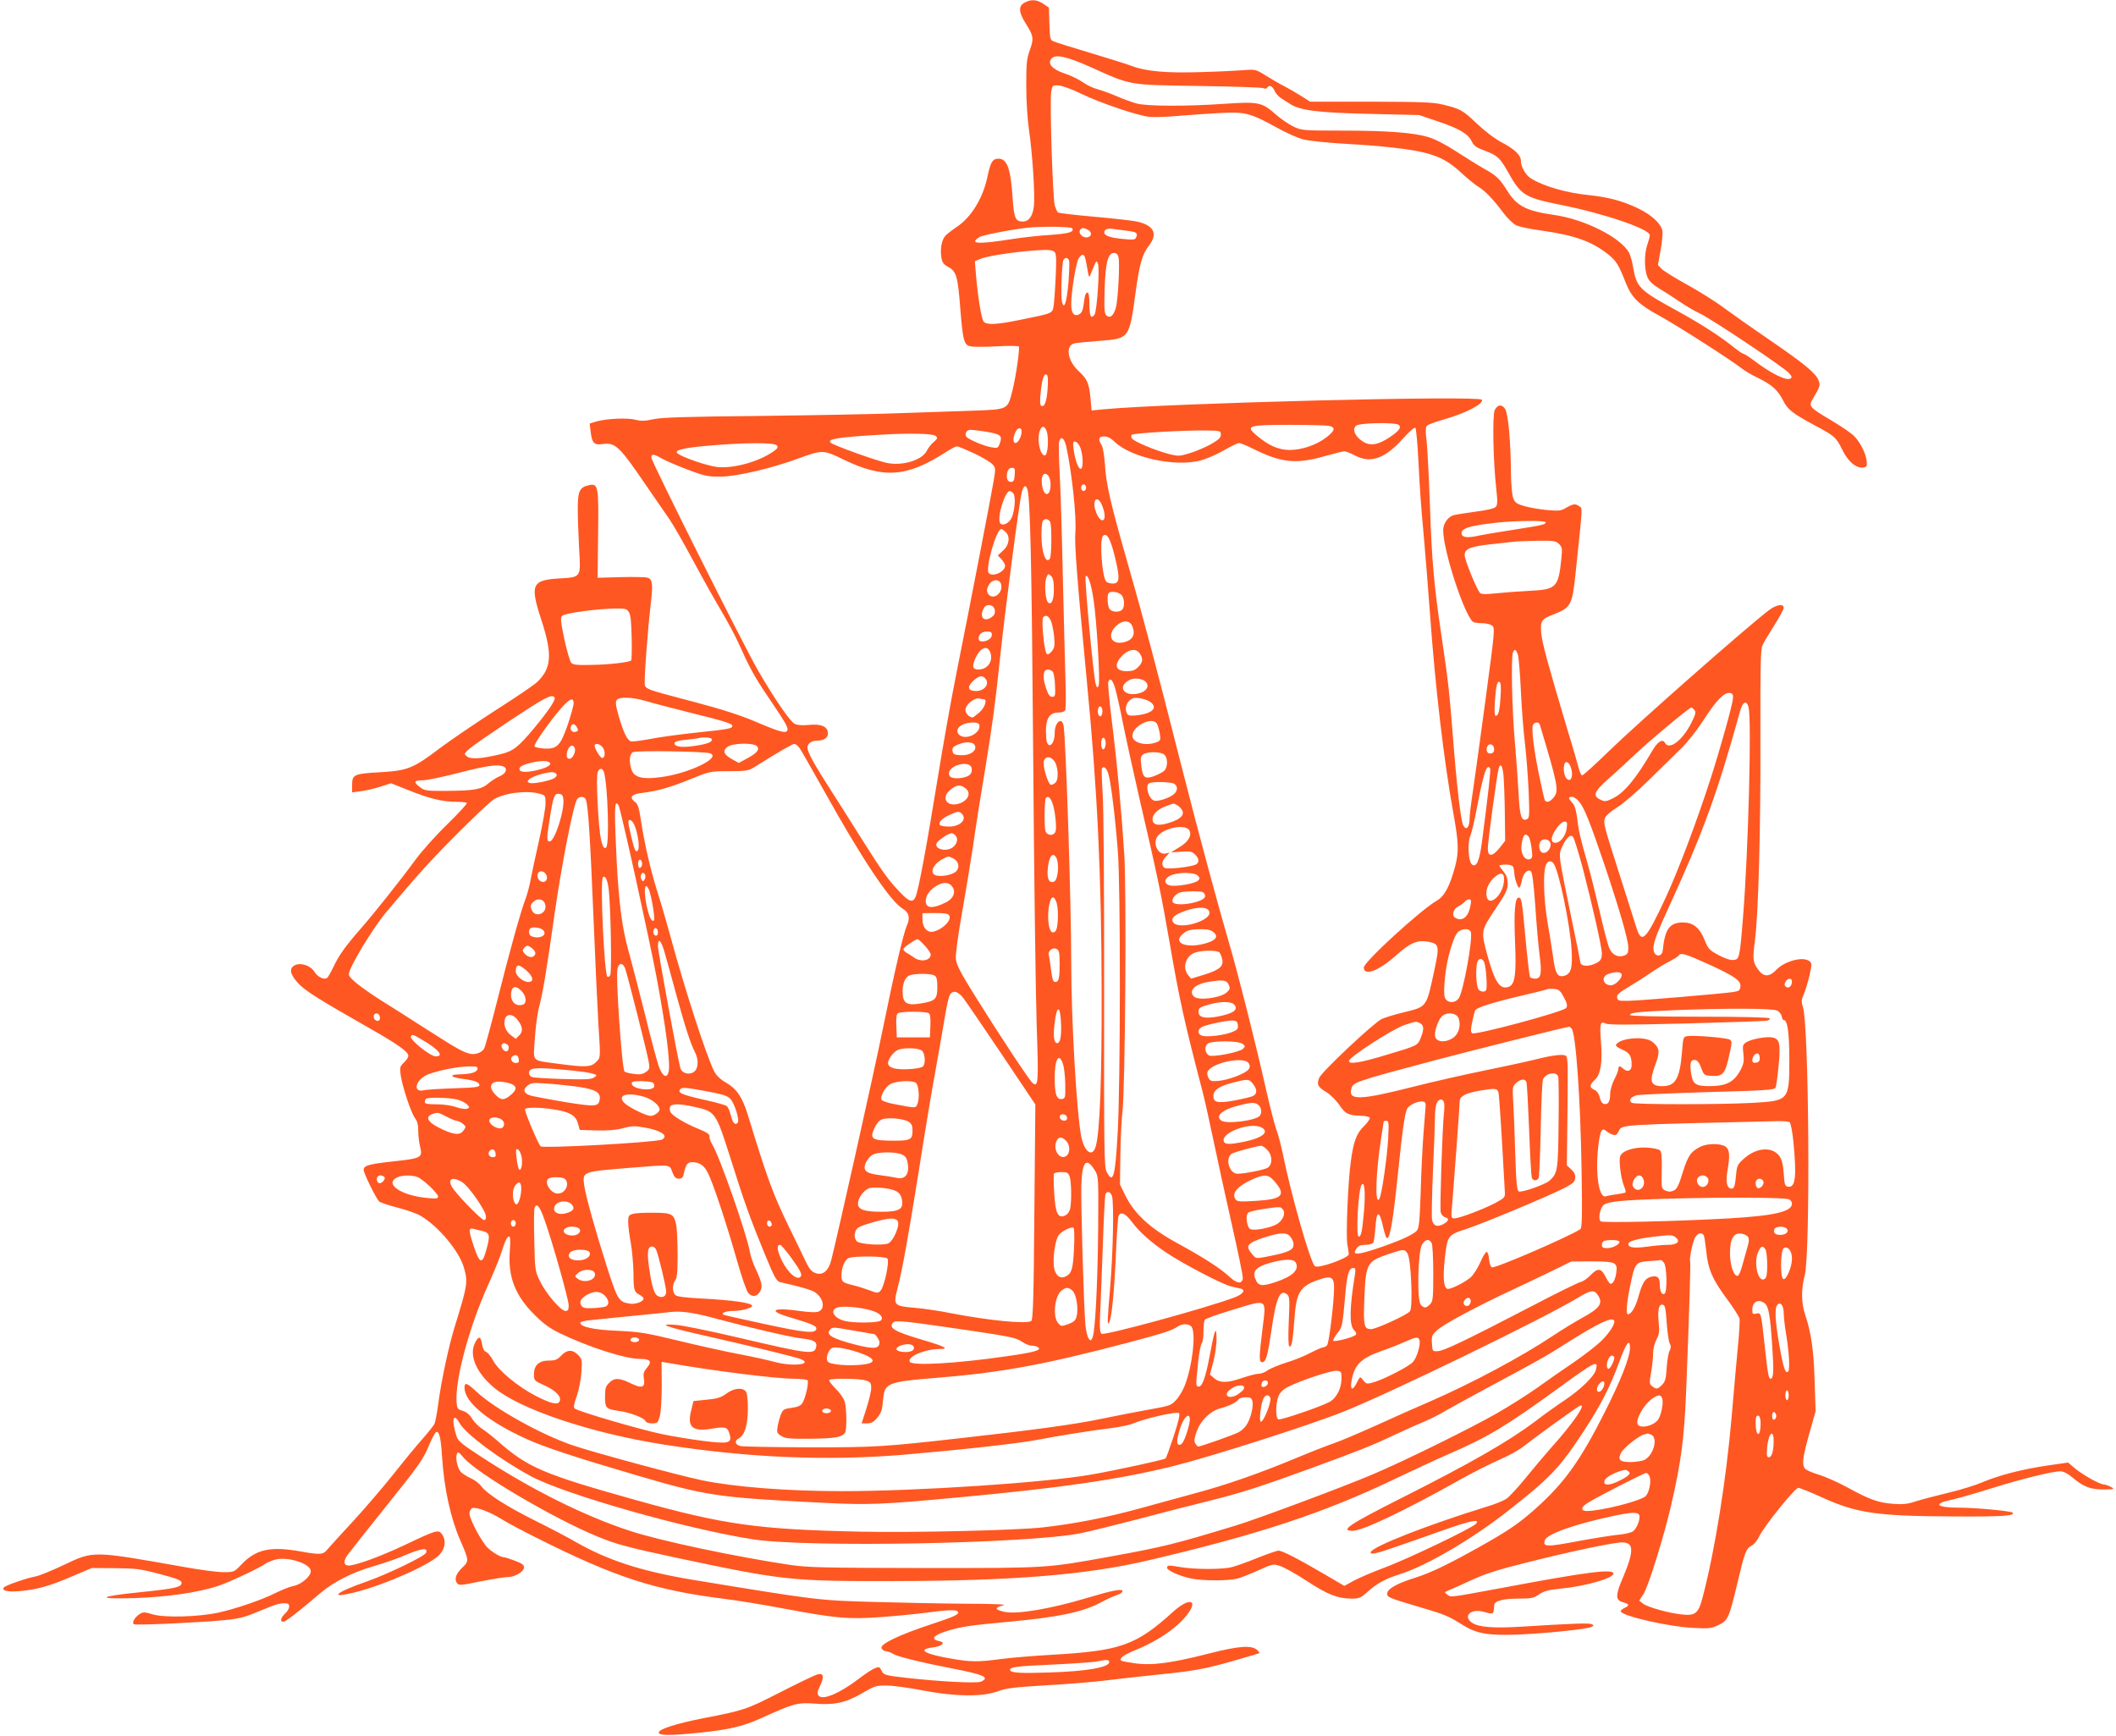<?xml version="1.0" standalone="no"?>
<!DOCTYPE svg PUBLIC "-//W3C//DTD SVG 20010904//EN"
 "http://www.w3.org/TR/2001/REC-SVG-20010904/DTD/svg10.dtd">
<svg version="1.0" xmlns="http://www.w3.org/2000/svg"
 width="1280pt" height="1050pt" viewBox="0 0 1280 1050"
 preserveAspectRatio="xMidYMid meet">
<g transform="translate(0,1050) scale(0.1,-0.1)"
fill="#ff5722" stroke="none">
<path d="M6198 10484 c-38 -20 -36 -57 3 -120 51 -80 54 -95 29 -166 -20 -55
-22 -83 -22 -218 0 -87 7 -202 16 -262 22 -150 38 -402 30 -466 -7 -61 -31
-92 -68 -92 -43 0 -52 21 -60 136 -12 184 -33 244 -86 244 -36 0 -48 -20 -67
-110 -27 -129 -98 -245 -186 -303 -28 -19 -59 -43 -68 -53 -23 -26 -32 -77
-25 -128 5 -34 13 -45 41 -60 51 -28 59 -55 75 -266 15 -182 22 -207 61 -215
17 -4 89 -4 159 0 70 4 130 3 133 -1 7 -12 -18 -186 -39 -268 -29 -114 -24
-112 -231 -120 -98 -3 -297 -10 -443 -15 -146 -6 -528 -13 -850 -17 -444 -4
-600 -9 -648 -20 -50 -11 -73 -12 -108 -3 -50 13 -176 7 -238 -11 l-39 -12 6
-50 c8 -68 21 -82 73 -74 77 10 100 -12 265 -254 55 -80 117 -170 138 -200 21
-30 87 -145 146 -255 59 -110 136 -247 171 -305 34 -58 79 -141 99 -185 70
-156 99 -209 179 -327 111 -164 125 -189 119 -206 -8 -20 -45 -11 -196 54 -90
38 -208 76 -372 119 -311 82 -295 76 -295 122 0 75 21 340 35 457 16 131 13
162 -18 172 -11 3 -84 5 -161 3 l-141 -4 3 255 c4 293 1 316 -51 306 -61 -12
-72 -35 -72 -144 0 -53 4 -160 8 -237 11 -181 14 -176 -120 -184 -166 -10
-178 -37 -109 -249 69 -210 63 -295 -26 -379 -18 -17 -130 -93 -248 -168 -118
-76 -268 -178 -334 -227 -166 -126 -198 -139 -362 -149 -162 -9 -174 -14 -174
-76 l0 -46 53 7 c28 3 81 16 117 27 l65 21 104 -41 c126 -51 207 -71 287 -71
33 0 64 -3 68 -7 4 -4 -49 -61 -117 -128 -69 -66 -157 -165 -197 -220 -87
-119 -250 -324 -330 -415 -90 -103 -131 -160 -162 -227 -17 -35 -34 -66 -40
-69 -19 -12 -57 7 -75 36 -22 38 -81 59 -118 42 -38 -18 -32 -54 17 -108 42
-46 121 -96 425 -269 183 -104 243 -147 243 -172 0 -9 -12 -27 -26 -40 -24
-22 -26 -30 -21 -71 8 -66 63 -234 87 -265 14 -18 20 -40 20 -77 0 -28 5 -71
11 -96 17 -66 9 -71 -160 -89 -153 -17 -181 -25 -181 -53 0 -19 74 -170 93
-189 7 -7 57 -24 112 -38 54 -14 118 -36 140 -50 105 -61 231 -211 260 -309
27 -89 24 -108 -54 -360 -36 -115 -84 -339 -101 -476 -7 -52 -17 -104 -23
-115 -6 -11 -38 -51 -72 -90 -34 -38 -114 -135 -177 -215 -64 -80 -174 -208
-244 -284 -71 -76 -139 -152 -152 -167 -27 -34 -43 -35 -162 -14 -183 33 -271
14 -359 -78 -45 -47 -45 -47 -110 -47 -37 0 -142 14 -236 31 -559 99 -547 99
-730 12 -72 -34 -148 -65 -170 -69 -48 -8 -176 -52 -190 -65 -20 -20 20 -30
90 -24 103 8 186 31 320 89 l120 51 140 -1 c126 -1 153 -4 270 -35 99 -26 131
-38 133 -51 5 -28 -34 -37 -247 -59 -259 -26 -277 -43 -36 -36 198 7 379 33
503 73 69 23 261 113 289 136 7 5 32 16 55 23 76 22 218 -23 218 -69 0 -32
-58 -81 -106 -90 -21 -4 -69 -23 -107 -42 -81 -41 -241 -96 -347 -119 -120
-26 -323 -31 -394 -11 -53 16 -60 16 -82 2 -30 -20 -48 -52 -34 -61 12 -8 430
12 550 25 100 11 118 16 230 63 83 34 106 41 143 38 25 -2 21 -34 -8 -61 -28
-26 -33 -50 -11 -50 14 0 89 58 226 175 79 67 193 124 320 161 52 15 126 40
165 56 126 54 166 60 152 25 -8 -21 -232 -129 -357 -173 -193 -67 -237 -107
-73 -66 186 47 461 170 512 228 35 40 41 86 15 123 -21 30 -33 27 -224 -64
-148 -70 -299 -125 -341 -125 -30 0 -33 26 -8 62 13 18 114 146 224 283 219
273 234 295 275 393 16 37 33 68 39 70 18 6 28 -37 35 -148 12 -194 52 -374
110 -507 53 -121 54 -127 13 -165 -39 -38 -50 -69 -33 -94 12 -15 22 -15 142
10 71 14 145 26 164 26 44 0 100 33 100 59 0 15 -14 25 -55 40 -31 12 -60 21
-66 21 -24 0 -90 42 -112 72 -43 57 -97 164 -97 192 0 16 7 29 17 33 23 9 104
-21 180 -68 35 -22 128 -71 206 -110 476 -239 712 -316 1127 -369 85 -10 252
-38 370 -60 313 -59 389 -66 588 -52 92 7 217 19 277 27 126 17 181 19 189 6
10 -16 -17 -29 -169 -79 -181 -60 -298 -115 -293 -140 2 -9 14 -19 27 -20 14
-2 34 -10 45 -17 25 -16 176 -53 363 -89 185 -36 222 -53 168 -78 -26 -12
-251 0 -455 23 -124 14 -136 17 -148 44 -10 22 -15 24 -39 14 -15 -5 -59 -34
-98 -64 -117 -89 -219 -132 -243 -102 -10 12 -9 24 9 60 27 56 21 79 -18 68
-16 -5 -117 -53 -226 -109 -206 -105 -213 -107 -470 -157 -160 -32 -262 -65
-262 -85 0 -19 67 -19 240 -2 186 19 270 39 380 89 196 89 219 95 320 88 125
-10 190 5 289 62 77 45 85 48 151 47 39 0 138 -14 220 -30 194 -37 357 -39
450 -5 50 19 101 25 300 37 131 7 291 21 355 29 63 8 204 24 312 35 223 22
291 35 468 86 69 20 131 38 139 41 12 3 12 6 -2 20 -33 33 -110 28 -297 -20
-227 -58 -344 -73 -447 -58 -42 6 -79 13 -81 16 -13 13 14 34 85 63 145 59
266 144 324 228 56 82 -5 85 -94 5 -226 -205 -317 -237 -738 -261 -103 -6
-238 -17 -300 -25 -143 -19 -183 -19 -300 1 -165 28 -213 56 -120 68 62 8 85
31 41 39 -49 10 -36 33 33 56 91 30 148 39 391 61 304 28 453 60 561 120 28
15 67 33 88 40 20 6 37 17 37 24 0 18 -56 7 -211 -39 -222 -67 -430 -102 -503
-85 -61 13 -62 26 -4 40 19 5 -77 9 -227 9 -143 1 -397 6 -565 11 -329 9 -344
11 -1097 135 -304 51 -508 117 -701 228 -43 25 -151 82 -242 127 -178 89 -293
163 -328 209 -12 17 -41 39 -64 49 -24 11 -51 28 -61 39 -20 23 -33 83 -23
109 5 14 13 10 42 -25 81 -94 542 -366 807 -475 113 -47 188 -67 488 -131 637
-135 683 -140 1304 -139 717 1 1165 37 1540 125 660 154 1063 287 1485 489
113 54 264 124 335 155 236 102 347 169 665 400 223 162 239 170 224 109 -10
-39 -92 -119 -189 -184 -44 -29 -124 -86 -177 -127 -165 -124 -389 -252 -813
-466 -315 -159 -372 -197 -292 -197 59 0 314 121 652 311 77 43 183 96 235
119 52 22 118 58 145 80 74 58 328 242 343 247 42 17 -42 -107 -172 -251 -39
-44 -109 -127 -156 -185 -47 -58 -100 -115 -117 -127 -18 -12 -72 -34 -120
-48 -359 -111 -691 -241 -701 -275 -6 -18 35 -9 163 36 55 19 176 61 268 94
176 62 231 73 206 42 -21 -25 -416 -215 -558 -267 -69 -26 -151 -61 -182 -78
l-57 -31 -128 75 c-156 91 -248 138 -270 138 -10 0 -67 -20 -128 -44 -61 -25
-131 -50 -156 -56 -54 -14 -222 -14 -305 0 -78 13 -85 13 -85 -4 0 -16 76 -50
148 -65 67 -14 225 -14 277 0 22 6 79 28 127 50 84 38 89 40 129 27 24 -7 97
-47 162 -90 128 -84 190 -108 273 -108 47 0 56 4 100 44 57 50 102 75 199 106
158 51 429 210 640 375 261 204 320 265 466 489 100 152 161 271 213 415 44
120 66 149 66 87 0 -55 -55 -195 -154 -391 -147 -291 -243 -425 -414 -578
-101 -91 -169 -137 -342 -234 -193 -108 -298 -158 -390 -187 -106 -33 -164
-65 -168 -92 -4 -25 2 -28 191 -84 158 -46 178 -55 264 -109 87 -54 157 -66
347 -58 175 8 410 33 434 46 16 9 15 10 -2 17 -18 7 -124 3 -426 -16 -168 -10
-253 -3 -294 23 -60 40 -9 89 69 67 62 -17 60 -18 64 42 2 24 54 38 149 38 76
0 90 3 123 26 29 20 56 27 135 35 146 14 314 63 314 90 0 31 -153 12 -700 -91
-293 -54 -282 -53 -305 -36 -19 14 -19 15 10 27 17 6 78 34 137 61 82 38 162
64 340 108 271 68 519 120 571 120 71 0 72 -52 6 -209 -48 -111 -48 -141 -1
-153 39 -10 41 -21 6 -36 -14 -7 -23 -16 -19 -21 17 -29 289 -90 431 -98 103
-5 116 -4 159 17 58 28 64 41 115 255 45 190 52 207 87 226 14 7 34 32 44 54
28 60 217 295 237 295 9 0 71 -25 137 -55 217 -99 335 -116 810 -118 288 -2
369 4 349 23 -11 10 -218 30 -324 30 -135 0 -160 24 -49 47 35 7 143 38 239
68 181 57 374 105 424 105 18 0 45 -14 76 -40 65 -55 107 -70 187 -70 64 1 67
2 43 15 -14 8 -32 14 -41 15 -26 0 -124 55 -175 96 l-44 37 -118 -17 c-153
-22 -298 -59 -397 -101 -44 -19 -138 -48 -210 -65 -71 -17 -159 -40 -194 -51
-49 -17 -79 -20 -135 -16 -91 6 -147 26 -276 97 -58 32 -137 67 -176 79 -40
12 -78 28 -85 37 -20 24 -15 67 26 213 l38 135 -6 180 c-5 185 -21 296 -57
402 -24 70 -25 158 -3 239 35 129 26 1518 -11 1624 -10 31 -10 42 5 76 10 22
25 73 35 114 15 71 15 75 -2 88 -39 28 -147 0 -197 -52 -44 -46 -78 -46 -110
-2 -34 46 -36 63 -21 179 21 166 35 674 33 1233 -1 412 1 526 12 550 7 17 39
71 71 121 32 50 58 98 58 107 0 28 -45 20 -92 -16 -137 -105 -788 -678 -968
-853 -81 -79 -153 -144 -159 -144 -6 0 -15 19 -21 43 -6 23 -33 119 -62 212
-126 422 -159 544 -165 605 -6 75 1 85 76 114 102 40 111 56 130 231 46 439
45 408 25 422 -24 18 -37 16 -79 -8 -32 -19 -44 -21 -118 -14 -45 4 -107 15
-137 24 -48 14 -57 21 -67 51 -7 19 -12 85 -13 145 -1 194 -17 363 -35 391
-20 30 -45 28 -63 -6 -15 -29 -10 -306 9 -476 9 -81 8 -99 -4 -111 -8 -9 -58
-20 -120 -28 -58 -8 -117 -17 -132 -21 -35 -9 -65 -50 -65 -91 0 -128 136
-538 185 -557 9 -3 33 -6 54 -6 20 0 46 -6 56 -14 19 -13 18 -25 -38 -442 -32
-236 -66 -487 -77 -559 -11 -71 -20 -144 -20 -162 0 -58 -20 -81 -39 -45 -14
26 -39 238 -61 522 -23 290 -29 348 -70 622 -45 301 -59 456 -70 788 -6 168
-15 343 -20 390 -8 64 -7 87 3 96 6 6 54 23 105 38 129 36 240 95 226 118 -17
27 -1886 -20 -2290 -58 l-71 -7 -6 71 c-9 94 -20 119 -72 167 -70 65 -82 158
-22 169 12 2 78 9 146 14 184 14 182 12 221 297 24 173 39 225 80 279 56 73
30 123 -73 146 -29 6 -145 19 -258 29 -114 10 -212 22 -218 25 -6 4 -15 24
-21 45 -12 47 -31 631 -21 686 7 39 8 40 46 38 21 -2 81 -23 133 -49 115 -56
345 -134 415 -141 29 -3 113 0 187 7 74 6 187 14 252 17 140 7 174 -2 330 -88
59 -33 133 -66 165 -73 32 -8 146 -20 253 -26 219 -12 397 -32 482 -55 91 -23
147 -55 217 -120 37 -34 82 -71 101 -83 42 -25 91 -75 153 -158 25 -34 61 -68
79 -77 18 -8 85 -23 148 -31 201 -28 307 -65 406 -143 51 -41 64 -61 109 -175
35 -88 79 -131 201 -197 100 -54 444 -274 499 -319 16 -13 61 -40 99 -58 84
-41 120 -73 152 -136 28 -56 57 -78 186 -148 126 -67 134 -74 172 -150 34 -71
83 -113 126 -108 22 3 25 7 22 36 -3 46 -40 119 -78 156 -17 17 -79 59 -136
93 -132 78 -138 85 -114 127 46 77 49 85 36 117 -19 44 -87 100 -296 243 -104
71 -229 159 -279 196 -49 37 -149 99 -221 139 -72 39 -140 82 -153 95 l-22 23
16 88 c9 48 14 102 11 119 -9 46 -69 99 -156 140 -94 43 -171 63 -291 76 -136
14 -270 53 -347 100 -33 20 -62 71 -62 108 0 33 -38 70 -113 109 -45 24 -102
67 -153 115 -86 82 -100 90 -209 116 -58 14 -131 16 -435 17 l-365 0 -50 32
c-28 18 -75 45 -105 61 -30 15 -82 45 -115 66 -57 36 -63 37 -125 32 -36 -3
-153 -9 -260 -12 -214 -7 -337 4 -424 37 -28 11 -141 46 -251 79 -110 33 -210
64 -222 70 -21 8 -22 17 -25 107 l-3 97 -34 23 c-39 26 -74 29 -113 7z m402
-391 c247 -111 220 -106 650 -113 206 -3 382 -9 391 -13 10 -5 20 -4 24 2 11
19 32 12 44 -16 6 -16 24 -36 39 -46 15 -9 41 -26 58 -37 59 -38 170 -52 484
-59 l295 -7 112 -38 c131 -44 185 -76 206 -122 12 -25 28 -37 72 -53 83 -31
97 -44 145 -128 81 -145 102 -158 324 -203 262 -52 536 -146 536 -183 0 -8 -7
-34 -15 -57 -19 -54 -19 -150 0 -195 10 -25 32 -46 76 -73 34 -20 89 -56 123
-79 33 -23 88 -55 122 -71 74 -36 499 -320 534 -357 20 -21 22 -28 10 -35 -24
-15 -117 31 -220 109 -30 23 -59 41 -64 41 -5 0 -27 15 -50 33 -87 71 -207
148 -351 227 -227 124 -244 141 -265 258 -6 36 -17 77 -25 92 -48 92 -269 204
-455 230 -162 23 -223 53 -277 138 -50 80 -69 99 -143 140 -36 20 -111 67
-168 104 -63 41 -129 76 -170 88 -89 28 -250 40 -532 40 -226 0 -237 1 -285
24 -27 13 -76 46 -108 74 -83 74 -105 78 -311 64 -232 -16 -468 -15 -531 2
-27 8 -81 27 -120 44 -38 17 -90 35 -115 42 -25 6 -65 25 -89 42 -24 17 -73
41 -110 53 -76 26 -106 59 -81 90 24 29 93 14 240 -52z m-114 -974 c13 -22
-18 -32 -133 -40 -65 -4 -165 -15 -223 -24 -215 -34 -269 -31 -207 10 20 13
195 47 297 58 85 9 259 6 266 -4z m95 -9 c23 -13 25 -36 3 -44 -31 -12 -69 26
-47 47 9 10 21 9 44 -3z m237 -6 c57 -7 66 -13 55 -39 -5 -15 -15 -17 -74 -11
-81 7 -119 20 -119 40 0 19 18 26 55 21 17 -2 54 -7 83 -11z m-438 -129 c10
-12 11 -48 6 -148 -3 -73 -9 -151 -12 -174 -8 -50 -1 -47 -204 -88 -141 -29
-202 -32 -220 -10 -13 16 -35 149 -46 280 l-7 85 37 15 c48 20 256 49 382 53
36 1 55 -3 64 -13z m386 -31 c9 -36 -3 -260 -16 -305 -14 -49 -34 -66 -56 -48
-14 11 -15 34 -12 159 5 161 20 220 57 220 14 0 23 -9 27 -26z m-201 -7 c3
-12 10 -45 14 -72 6 -39 10 -46 16 -30 38 94 36 91 46 72 13 -23 -5 -293 -21
-312 -21 -26 -30 -6 -30 66 0 41 -4 69 -10 69 -13 0 -17 -11 -25 -72 -4 -33
-12 -51 -26 -59 -31 -16 -49 5 -49 60 0 77 29 253 45 278 19 29 33 29 40 0z
m-98 -13 c3 -9 1 -70 -4 -136 -11 -121 -26 -165 -39 -114 -8 34 -1 237 9 254
11 17 26 15 34 -4z m-130 -776 c-5 -77 -19 -114 -39 -102 -7 4 -8 33 -3 77 8
82 20 121 36 111 8 -5 10 -32 6 -86z m2122 -217 c22 -14 6 -37 -53 -76 -71
-48 -120 -55 -166 -23 -46 31 -62 74 -35 94 22 16 230 20 254 5z m-420 -7 c42
-9 37 -29 -16 -70 -60 -46 -146 -75 -220 -76 -69 0 -130 27 -204 90 -66 56
-47 62 202 62 113 0 221 -3 238 -6z m-1708 -31 c15 -41 8 -148 -11 -148 -29 0
-49 99 -30 149 12 33 28 33 41 -1z m2249 -179 c11 -207 13 -240 35 -484 8 -91
24 -289 35 -440 32 -446 84 -889 141 -1206 33 -182 35 -238 10 -330 -32 -116
-63 -175 -108 -201 -97 -55 -443 -372 -443 -405 0 -55 89 -22 194 72 87 78
131 96 198 83 64 -13 66 -24 35 -170 -50 -231 -42 -221 -191 -258 -51 -12
-108 -30 -128 -39 -48 -23 -363 -319 -378 -356 -16 -40 -9 -55 43 -86 24 -15
59 -49 78 -77 37 -55 56 -64 131 -66 26 -1 50 -6 54 -12 3 -6 -12 -28 -34 -50
-46 -44 -65 -94 -81 -217 -17 -123 -30 -442 -21 -497 5 -27 9 -55 9 -61 2 -23
-185 -90 -205 -73 -27 22 -142 423 -194 679 -12 57 -30 125 -40 150 -10 25
-39 140 -65 255 -57 254 -171 706 -220 870 -64 218 -182 654 -284 1055 -158
623 -235 913 -327 1234 -106 370 -133 485 -140 606 -4 53 -12 105 -20 117 -23
36 -18 53 16 53 19 0 40 -10 61 -31 98 -96 363 -155 519 -115 36 9 100 37 142
61 43 25 85 45 93 45 9 0 46 -15 84 -34 169 -85 262 -95 432 -46 57 16 112 30
121 30 9 0 38 -11 64 -25 95 -50 181 -20 290 101 38 43 71 71 76 66 4 -4 13
-93 18 -198z m-2400 176 c0 -29 -21 -70 -37 -70 -16 0 -17 30 -1 65 13 30 38
33 38 5z m-217 -1 c90 -15 101 -24 86 -68 -11 -32 -14 -33 -50 -27 -46 7 -143
49 -154 65 -11 19 3 41 25 41 12 0 54 -5 93 -11z m1422 -18 c0 -19 -13 -31
-60 -58 -33 -18 -90 -43 -127 -54 -63 -19 -70 -20 -128 -5 -78 20 -205 73
-221 92 -7 9 -8 18 -3 24 10 10 317 28 449 26 88 -1 90 -2 90 -25z m-1723 -9
c11 -11 8 -17 -13 -35 -15 -12 -34 -36 -42 -53 -29 -58 -148 -94 -243 -74 -63
13 -322 106 -339 122 -24 22 39 33 295 48 183 11 326 8 342 -8z m787 -59 c34
-153 64 -429 56 -523 -6 -74 10 -276 69 -895 64 -660 89 -1177 90 -1885 1
-541 -11 -843 -35 -932 -19 -73 -70 -39 -89 60 -28 149 -60 708 -60 1051 0
351 -32 1342 -46 1429 -9 59 -54 25 -54 -42 0 -76 -46 -104 -51 -31 -9 111 13
155 75 155 22 0 36 6 40 16 4 9 4 94 1 188 -3 94 -10 376 -16 626 -5 250 -14
530 -19 621 -5 91 -6 176 -3 187 9 37 30 24 42 -25z m87 -13 c15 -43 18 -117
4 -125 -14 -9 -36 48 -45 113 -6 48 -5 54 11 50 9 -1 23 -19 30 -38z m-1837
16 c9 -11 6 -18 -18 -35 -88 -63 -241 -106 -341 -96 -60 6 -220 61 -243 84
-18 18 36 32 188 45 212 19 399 20 414 2z m1195 -49 c50 -24 100 -54 110 -66
19 -20 19 -27 7 -99 -15 -89 -147 -774 -226 -1167 -30 -148 -81 -436 -114
-640 -65 -401 -115 -672 -133 -711 -16 -35 -38 -30 -89 24 -74 76 -110 127
-227 312 -60 96 -150 238 -200 316 -90 140 -124 200 -136 240 -9 30 17 54 58
54 43 0 69 20 64 50 -5 37 -43 52 -114 45 -38 -4 -70 -2 -86 6 -27 12 -122
150 -223 324 -82 141 -645 1264 -645 1287 0 24 15 23 64 -6 23 -13 93 -43 156
-67 104 -39 123 -43 200 -42 98 1 300 48 465 108 150 55 155 55 276 -4 242
-118 384 -108 619 43 30 20 61 36 69 36 7 0 55 -20 105 -43z m244 -129 c-2
-35 -7 -43 -23 -43 -22 0 -30 24 -21 61 4 15 14 24 27 24 18 0 20 -5 17 -42z
m217 -58 c0 -77 -42 -79 -52 -1 -7 52 11 81 36 56 9 -9 16 -32 16 -55z m215
-20 c0 -11 -7 -20 -15 -20 -8 0 -15 9 -15 20 0 11 7 20 15 20 8 0 15 -9 15
-20z m-356 -7 c18 -46 27 -442 36 -1623 5 -707 15 -1437 21 -1623 12 -348 10
-377 -25 -348 -20 17 -199 288 -342 517 -95 152 -118 197 -122 234 -2 27 12
137 37 275 22 127 52 307 66 400 13 94 46 305 74 470 45 275 61 395 91 680 30
285 116 941 131 998 11 40 23 47 33 20z m-84 -28 c15 -18 9 -105 -10 -146 -15
-34 -54 -53 -69 -35 -23 27 27 196 58 196 5 0 14 -7 21 -15z m535 -68 c21 -50
23 -91 5 -94 -20 -4 -50 56 -50 97 0 41 27 39 45 -3z m-311 -109 c9 -35 7
-201 -3 -217 -24 -37 -51 38 -51 141 0 36 3 73 6 82 9 24 41 19 48 -6z m2996
3 c0 -14 -19 -18 -197 -46 -92 -14 -186 -30 -208 -35 -60 -14 -95 -12 -102 6
-14 36 40 54 217 73 116 12 290 13 290 2z m-3268 -58 c30 -27 24 -79 -14 -113
l-32 -30 22 -23 c12 -13 22 -30 22 -39 0 -37 -77 -71 -99 -44 -22 26 46 266
76 266 4 0 15 -7 25 -17z m663 -155 c31 -128 28 -158 -14 -158 -16 0 -34 6
-40 13 -25 31 -41 253 -19 275 23 23 46 -17 73 -130z m2686 81 c19 -19 20 -28
14 -88 -18 -175 -30 -187 -193 -195 -64 -3 -155 -10 -202 -15 -62 -7 -88 -6
-97 2 -20 21 -93 199 -93 229 0 39 35 53 170 67 58 6 119 13 135 15 17 1 78 4
138 5 97 1 109 -1 128 -20z m-3056 -274 c0 -66 -15 -99 -36 -78 -16 16 -22
114 -10 147 11 28 13 28 29 12 12 -12 17 -34 17 -81z m240 -62 c19 -123 41
-494 31 -519 -7 -17 -9 -17 -17 5 -13 32 -70 641 -62 654 12 19 34 -43 48
-140z m-559 92 c12 -49 -42 -95 -74 -63 -16 16 -15 39 4 66 21 31 62 29 70 -3z
m726 -62 c20 -18 24 -73 6 -91 -19 -19 -66 -15 -78 7 -11 22 -14 84 -3 94 12
13 56 7 75 -10z m-764 -95 c2 -20 -4 -31 -22 -43 -46 -30 -73 4 -45 56 16 31
63 22 67 -13z m-2214 -10 c11 -17 15 -60 17 -155 2 -73 0 -135 -3 -138 -11
-11 -128 -25 -236 -27 -88 -2 -114 0 -126 12 -8 8 -27 73 -42 143 -23 110 -25
130 -13 142 16 16 207 42 316 44 65 1 74 -1 87 -21z m2556 -61 c6 -18 14 -59
17 -92 4 -51 2 -64 -15 -85 -14 -16 -24 -22 -30 -15 -16 17 -34 205 -22 221
17 19 37 7 50 -29z m488 -22 c24 -53 5 -89 -55 -101 -71 -14 -97 44 -44 97 38
38 83 40 99 4z m-848 -55 c0 -21 -27 -40 -59 -40 -14 0 -21 6 -21 18 0 26 20
42 52 42 21 0 28 -5 28 -20z m-10 -106 c20 -52 -15 -104 -71 -104 -34 0 -40
16 -22 60 29 71 75 93 93 44z m904 -6 c22 -32 20 -55 -9 -83 -18 -19 -35 -25
-69 -25 -67 0 -80 36 -32 89 40 44 87 52 110 19z m2287 -5 c6 -15 14 -116 19
-223 5 -107 16 -251 25 -320 8 -69 18 -198 22 -287 6 -151 5 -163 -12 -169
-32 -13 -42 20 -49 159 -4 72 -14 215 -23 317 -17 194 -23 503 -11 533 10 24
17 21 29 -10z m-2813 -106 c6 -7 13 -44 14 -83 3 -63 1 -69 -17 -69 -16 0 -24
13 -39 57 -21 65 -16 108 13 108 10 0 23 -6 29 -13z m-410 -39 c32 -32 0 -78
-54 -78 -50 0 -56 25 -16 62 35 31 52 34 70 16z m969 -19 c32 -27 9 -64 -45
-75 -84 -17 -123 42 -53 81 27 16 75 13 98 -6z m-183 -36 c8 -27 32 -129 51
-228 20 -99 66 -306 101 -460 102 -437 130 -571 178 -850 60 -350 90 -486 201
-910 14 -55 43 -186 65 -291 22 -106 71 -332 110 -504 39 -172 70 -322 68
-333 -5 -36 -36 -32 -81 10 -58 53 -159 118 -317 204 -163 89 -257 176 -312
286 l-33 68 2 165 c1 91 6 215 13 275 17 167 25 1320 11 1556 -16 251 -44 560
-77 821 -14 115 -23 215 -20 223 10 27 24 16 40 -32z m2333 -57 c-5 -87 -13
-116 -30 -116 -6 0 -8 30 -4 89 7 98 14 124 29 115 7 -4 9 -37 5 -88z m1406
-10 c-3 -41 -74 -295 -134 -482 -83 -258 -196 -558 -273 -724 -122 -262 -146
-285 -179 -175 -10 33 -54 170 -97 305 -100 312 -102 322 -91 353 6 14 36 40
73 63 36 22 118 92 193 166 72 71 159 156 194 190 36 34 95 109 136 172 77
120 125 169 159 164 16 -2 21 -9 19 -32z m-7128 4 c8 -12 -38 -81 -121 -181
-99 -119 -130 -144 -210 -162 -114 -27 -176 -31 -199 -13 -20 16 -19 17 15 47
41 36 387 267 445 297 45 24 61 26 70 12z m550 -20 c39 -12 160 -43 270 -71
210 -52 255 -66 255 -80 0 -16 -22 -20 -212 -40 -106 -11 -236 -29 -290 -40
-53 -10 -104 -16 -113 -13 -22 9 -43 53 -72 151 -19 66 -21 88 -12 99 17 20
92 18 174 -6z m2046 10 c23 0 7 -50 -26 -79 -20 -17 -38 -31 -41 -31 -19 0
-44 24 -44 44 0 35 57 80 88 70 8 -2 18 -4 23 -4z m1004 -14 c53 -35 19 -72
-78 -83 -36 -4 -51 -2 -58 8 -15 24 -10 58 12 80 17 17 29 20 61 16 21 -3 50
-12 63 -21z m-3485 -10 c0 -13 -16 -71 -35 -128 -45 -130 -65 -150 -143 -146
-30 2 -57 8 -59 14 -4 13 90 148 160 228 52 60 77 71 77 32z m7107 -23 c20
-71 -1 -872 -33 -1268 -20 -252 -22 -259 -59 -262 -19 -2 -53 10 -90 30 -54
29 -62 38 -82 87 -30 77 -70 110 -132 110 -82 0 -110 -40 -123 -170 -4 -38
-45 -40 -54 -4 -9 34 9 87 83 249 216 470 301 704 439 1203 16 58 39 69 51 25z
m-3909 -34 c-1 -13 -7 -23 -13 -22 -13 3 -18 30 -11 50 10 24 29 1 24 -28z
m3582 16 c10 -12 7 -25 -16 -72 -53 -109 -136 -174 -162 -127 -15 28 -46 8
-81 -54 -97 -165 -167 -249 -236 -282 -39 -19 -48 -20 -72 -8 -51 24 -42 48
49 129 46 40 121 110 168 154 87 82 319 275 331 275 4 0 12 -7 19 -15z m-3251
-84 c6 -10 13 -37 17 -60 6 -37 4 -41 -20 -51 -66 -25 -146 -3 -146 39 0 61
124 120 149 72z m-1076 -3 c16 -44 -64 -94 -112 -69 -29 16 -26 47 7 65 33 19
98 21 105 4z m3391 0 c109 -361 117 -401 86 -440 -22 -28 -44 -36 -55 -19 -3
6 -19 74 -35 153 -31 151 -47 277 -37 302 8 19 36 21 41 4z m-5824 -18 c9 -16
8 -22 -5 -26 -21 -8 -39 10 -32 30 9 22 24 20 37 -4z m814 -69 c11 -17 -21
-31 -96 -42 -80 -13 -128 -7 -128 15 0 10 19 16 68 21 37 4 72 8 77 10 21 7
74 5 79 -4z m2384 -35 c-2 -15 -7 -28 -13 -29 -12 -2 -19 38 -10 60 9 25 27 1
23 -31z m-804 8 c9 -3 16 -15 16 -25 0 -29 -42 -51 -92 -47 -36 2 -44 7 -46
26 -3 17 4 26 30 37 36 15 67 19 92 9z m-2240 -23 c19 -21 18 -66 -1 -66 -14
0 -54 71 -45 80 11 10 29 5 46 -14z m936 4 c16 -20 -1 -41 -65 -75 l-46 -25
-36 20 c-54 29 -64 52 -34 76 30 25 161 28 181 4z m258 -12 c11 -16 74 -127
142 -248 233 -419 405 -677 481 -722 38 -23 46 -54 25 -101 -22 -51 -74 -274
-146 -627 -52 -258 -275 -1254 -312 -1399 -17 -66 -54 -94 -97 -76 -24 9 -38
28 -62 79 -17 36 -60 125 -95 196 -100 206 -130 289 -251 683 -33 106 -67 156
-131 193 -35 20 -58 42 -72 69 -46 90 -177 494 -260 800 -23 85 -59 209 -80
275 -44 137 -83 308 -103 444 -12 77 -18 97 -37 111 -36 27 -20 47 47 54 90
11 168 33 293 84 113 46 117 47 230 47 114 1 117 1 170 35 142 89 214 130 226
130 7 0 21 -12 32 -27z m4200 -1 c2 -13 -3 -25 -13 -28 -23 -9 -38 10 -30 36
9 27 39 22 43 -8z m-5561 2 c8 -21 -13 -64 -32 -64 -8 0 -16 6 -16 13 -5 49
33 90 48 51z m819 -31 c70 -26 -129 -122 -299 -144 -109 -15 -160 -2 -176 43
-17 47 -14 95 7 108 17 11 437 5 468 -7z m2748 -9 c22 -21 20 -77 -2 -97 -10
-9 -38 -23 -61 -32 -56 -19 -68 -10 -77 62 -6 48 -4 58 12 70 25 18 109 17
128 -3z m-670 -33 c26 -28 33 -113 11 -135 -10 -9 -22 -15 -29 -13 -17 5 -49
113 -42 142 8 30 36 33 60 6z m-3046 -19 c9 -28 -166 -69 -183 -42 -11 18 8
31 67 46 63 15 110 14 116 -4z m6172 -18 c22 -56 2 -107 -27 -69 -19 27 -17
95 2 95 9 0 20 -12 25 -26z m-3622 -12 c5 -32 -13 -49 -58 -57 -50 -8 -80 1
-80 25 0 54 131 84 138 32z m-2834 12 c29 -11 18 -43 -20 -59 -20 -8 -51 -28
-70 -44 -41 -36 -85 -44 -256 -45 -113 -1 -129 1 -154 20 -45 33 -42 44 13 44
26 0 125 21 218 45 161 42 234 53 269 39z m6051 -56 c3 -35 7 -137 8 -228 l2
-166 -33 -42 c-44 -55 -72 -57 -72 -4 0 39 56 453 66 485 11 34 23 16 29 -45z
m-2389 6 c15 -53 41 -265 56 -464 17 -217 16 -1402 -1 -1703 -15 -267 -27
-312 -67 -235 -15 29 -16 125 -15 1092 1 603 -3 1121 -9 1200 -5 77 -7 143 -4
148 11 18 29 1 40 -38z m2308 38 c5 -8 -11 -150 -49 -441 -15 -118 -34 -162
-61 -140 -22 18 -28 129 -10 173 9 21 27 99 41 174 40 209 59 266 79 234z
m-5360 -24 c23 -85 33 -434 13 -454 -14 -15 -27 13 -37 81 -13 97 -24 336 -16
368 8 33 31 35 40 5z m-288 -10 c4 -6 0 -16 -10 -23 -23 -17 -131 -39 -152
-31 -16 6 -16 8 -2 23 17 16 96 41 135 42 12 1 25 -4 29 -11z m3735 -58 c24
-13 25 -42 1 -63 -25 -23 -96 -47 -120 -40 -34 9 -58 95 -29 106 23 10 128 7
148 -3z m-1260 -29 c34 -27 18 -70 -34 -90 -72 -27 -118 27 -64 76 40 37 66
40 98 14z m-2578 -32 c36 -10 37 -11 37 -60 0 -27 -18 -127 -39 -222 -22 -95
-44 -201 -51 -237 -6 -36 -20 -87 -30 -115 -29 -73 -101 -333 -175 -629 -36
-142 -70 -267 -76 -278 -13 -25 -54 -40 -87 -32 -43 11 -76 29 -262 148 -96
62 -222 142 -280 178 -119 76 -190 133 -190 154 0 39 142 275 226 376 185 220
263 307 424 469 102 102 203 198 225 212 61 40 200 58 278 36z m145 -35 c7
-69 -53 -254 -83 -254 -19 0 -19 15 1 142 21 133 28 150 57 146 17 -2 23 -11
25 -34z m136 -1 c14 -35 26 -230 46 -711 11 -274 25 -567 30 -652 13 -204 14
-197 -15 -225 -29 -30 -65 -32 -227 -10 -168 23 -152 7 -143 148 4 66 15 153
25 191 25 97 43 204 95 570 43 300 115 667 137 693 15 18 45 16 52 -4z m2820
-15 c17 -41 30 -150 21 -177 -9 -29 -51 -28 -61 2 -8 24 -6 185 2 198 10 18
25 8 38 -23z m3189 2 c30 -35 67 -128 154 -385 89 -265 143 -451 143 -497 0
-32 -4 -40 -25 -48 -37 -14 -73 4 -91 46 -8 19 -35 122 -59 227 -25 106 -56
231 -70 278 -45 158 -56 204 -64 277 -7 53 -15 80 -30 96 -26 28 -26 36 -2 36
11 0 31 -13 44 -30z m-5809 -27 c26 -85 180 -786 226 -1026 57 -301 86 -526
75 -579 -10 -44 -36 -31 -58 27 -11 28 -50 174 -87 325 -38 151 -83 325 -100
385 -37 135 -56 278 -70 542 -12 251 -13 343 -1 343 5 0 12 -8 15 -17z m3376
7 c11 -6 25 -20 31 -31 15 -28 -9 -54 -72 -74 -67 -23 -103 -17 -107 15 -4 32
31 66 85 85 47 17 41 17 63 5z m-1302 -52 c34 -34 -9 -78 -77 -78 -28 0 -53 5
-56 10 -10 16 15 41 60 61 48 22 57 23 73 7z m-1991 -50 c24 -30 46 -146 33
-169 -13 -21 -21 -7 -41 78 -21 89 -22 103 -10 103 5 0 13 -6 18 -12z m5650
-39 c-6 -48 -42 -91 -72 -87 -14 2 -19 10 -18 26 4 35 53 102 76 102 17 0 19
-5 14 -41z m-2283 -11 c18 -30 -5 -70 -60 -103 l-51 -31 62 4 c54 4 66 1 84
-17 24 -24 27 -44 9 -58 -23 -17 -180 -34 -195 -22 -19 17 -16 39 10 67 l22
25 -23 -6 c-47 -11 -82 63 -49 105 39 51 166 75 191 36z m-1416 -30 c18 -18
15 -45 -8 -68 -40 -40 -133 -15 -99 27 17 19 70 53 85 53 5 0 15 -5 22 -12z
m3470 -10 c5 -7 13 -39 17 -70 6 -50 5 -59 -10 -65 -31 -11 -58 34 -51 85 8
63 21 77 44 50z m326 -188 c59 -227 116 -481 116 -517 0 -39 -11 -52 -56 -68
-37 -13 -74 -6 -74 13 0 5 -23 118 -51 253 -83 404 -82 394 -61 443 26 58 51
82 67 64 7 -7 33 -92 59 -188z m-194 142 c0 -28 -24 -55 -46 -51 -26 5 -32 58
-8 76 21 15 54 0 54 -25z m-2990 -81 c19 -37 10 -135 -14 -144 -27 -11 -41 12
-39 61 4 85 30 126 53 83z m-625 -3 c33 -15 43 -53 20 -78 -19 -21 -91 -36
-124 -25 -41 13 -17 69 44 100 36 18 29 17 60 3z m-1883 -20 c6 -17 -1 -38
-13 -38 -5 0 -9 11 -9 25 0 26 14 34 22 13z m5515 -10 c32 -40 101 -371 110
-525 6 -110 -4 -145 -46 -156 -39 -10 -53 14 -66 114 -7 52 -23 147 -34 212
-22 126 -28 298 -11 341 10 28 31 34 47 14z m-243 -24 c3 -9 6 -23 6 -32 0
-29 20 -92 30 -92 4 0 11 18 15 39 7 45 33 74 54 62 10 -6 17 -63 28 -207 7
-110 19 -245 26 -300 15 -115 9 -144 -27 -144 -14 0 -28 5 -31 10 -3 6 -15
106 -26 223 -22 241 -24 257 -43 257 -22 0 -29 -86 -21 -274 8 -192 -1 -251
-38 -265 -54 -20 -85 27 -132 199 -37 139 -36 141 50 270 65 96 75 118 75 155
0 32 -7 51 -25 73 -14 17 -25 33 -25 36 0 3 18 6 39 6 26 0 41 -5 45 -16z
m-5854 -39 c17 -20 8 -50 -14 -50 -23 0 -41 27 -33 49 8 20 31 21 47 1z m603
-8 c3 -8 1 -20 -4 -28 -8 -12 -10 -12 -18 0 -10 15 -4 41 9 41 4 0 10 -6 13
-13z m3342 -3 c14 -15 14 -19 2 -31 -18 -18 -134 -38 -170 -29 -39 9 -36 43 6
61 46 20 141 19 162 -1z m1852 -40 c-10 -88 -97 -155 -105 -80 -5 38 15 81 50
111 41 35 62 24 55 -31z m-5416 -36 c13 -92 21 -512 10 -528 -5 -8 -13 -11
-17 -8 -19 20 -45 584 -27 601 13 14 27 -13 34 -65z m2073 16 c32 -32 18 -78
-33 -103 -78 -39 -121 -37 -121 8 0 34 23 67 64 92 38 23 69 24 90 3z m-1826
-32 c15 -45 36 -172 28 -179 -12 -12 -27 14 -41 73 -16 68 -19 134 -6 134 5 0
13 -12 19 -28z m3346 -8 c9 -3 16 -14 16 -25 0 -37 -183 -69 -197 -34 -7 19
22 52 51 58 35 7 113 7 130 1z m-884 -60 c11 -29 13 -106 4 -153 -4 -21 -12
-31 -25 -31 -22 0 -34 67 -26 141 9 74 29 92 47 43z m-3102 4 c7 -7 12 -21 12
-33 0 -44 -60 -63 -80 -26 -14 27 -13 37 6 55 18 19 45 21 62 4z m5607 -25
c-12 -71 -51 -101 -93 -74 -22 13 -10 54 19 68 15 7 32 20 39 28 7 8 19 15 27
15 12 0 14 -8 8 -37z m-1586 -27 c21 -25 -4 -53 -66 -76 -66 -24 -131 -24
-147 2 -15 24 9 46 76 69 64 22 121 24 137 5z m-1569 -31 c22 -26 -33 -85 -92
-100 -37 -10 -68 23 -68 73 l0 38 75 1 c51 0 78 -3 85 -12z m-2455 -91 c30
-30 -20 -57 -69 -38 -16 6 -22 35 -9 47 12 13 62 7 78 -9z m695 -15 c0 -20
-15 -26 -25 -9 -9 15 3 43 15 35 5 -3 10 -15 10 -26z m3360 3 c32 -26 17 -50
-46 -68 -107 -31 -194 -4 -149 47 28 30 51 38 116 38 40 1 63 -4 79 -17z
m1557 1 c14 -36 -44 -357 -72 -400 -22 -34 -72 -32 -85 3 -10 24 0 148 17 224
20 91 46 161 66 175 28 20 66 19 74 -2z m-3303 -83 c20 -22 36 -46 36 -53 0
-38 -60 -49 -101 -19 -13 9 -33 22 -44 28 -11 6 -20 16 -20 23 0 10 68 57 86
60 4 1 23 -17 43 -39z m-1575 -37 c11 -38 43 -151 70 -253 54 -197 89 -306
115 -355 24 -46 21 -101 -8 -120 -28 -19 -71 -7 -80 23 -14 43 -136 707 -136
738 0 54 18 39 39 -33z m-798 19 c14 -12 20 -25 16 -35 -9 -23 -40 -21 -62 3
-15 16 -15 22 -5 35 16 19 23 19 51 -3z m3189 -92 c0 -87 -5 -110 -26 -110
-15 0 -19 16 -29 95 -3 28 -8 57 -11 66 -7 26 23 51 47 39 16 -9 19 -22 19
-90z m967 68 c6 -7 13 -25 16 -39 11 -43 -16 -66 -106 -94 l-82 -25 -17 21
c-39 46 -14 121 45 138 48 14 133 13 144 -1z m2954 -69 c163 -74 201 -101 197
-137 -3 -24 -8 -28 -53 -34 -84 -11 -556 -51 -625 -52 -59 -1 -65 1 -68 20 -2
17 12 30 70 64 40 24 100 62 133 85 33 23 83 54 112 68 28 15 54 31 58 37 12
19 42 10 176 -51z m-1352 8 c5 -13 11 -57 13 -97 3 -67 1 -75 -16 -78 -11 -2
-26 4 -33 14 -13 18 -18 121 -7 162 8 29 32 28 43 -1z m-5198 -34 c14 -36 135
-515 144 -570 6 -37 4 -43 -20 -59 -19 -13 -37 -15 -72 -10 -26 3 -51 10 -55
14 -16 16 -54 571 -43 621 8 38 32 40 46 4z m-596 -14 c41 -37 47 -69 11 -69
-32 0 -76 37 -76 64 0 45 17 47 65 5z m6625 -26 c0 -24 -40 -63 -65 -63 -48 0
-62 52 -17 68 45 17 82 14 82 -5z m-4159 -3 c15 -9 19 -22 19 -70 0 -73 -11
-85 -95 -99 -92 -16 -115 -1 -115 74 0 48 16 84 42 95 32 12 125 12 149 0z
m5189 -38 c0 -27 -21 -44 -37 -31 -9 8 -10 16 -2 30 12 24 39 25 39 1z m-3408
-17 c10 -22 9 -29 -9 -46 -34 -35 -174 -54 -201 -27 -34 34 4 74 85 88 91 15
112 12 125 -15z m-4277 -40 c28 -27 33 -73 10 -81 -47 -19 -85 25 -71 81 8 32
30 32 61 0z m6305 -37 c20 -38 23 -52 14 -65 -15 -23 -552 -167 -569 -153 -9
7 -9 24 1 69 6 33 15 64 18 70 11 17 106 47 271 86 88 20 162 39 165 41 2 3
20 4 40 2 30 -3 38 -9 60 -50z m-3633 -5 c16 -21 121 -174 233 -341 l203 -303
-6 -651 c-4 -525 -8 -652 -19 -659 -29 -19 -255 3 -478 46 -73 15 -175 30
-227 34 -127 11 -130 15 -104 117 30 116 62 293 131 724 33 212 78 482 100
600 21 118 46 260 55 315 9 55 21 112 27 128 15 40 49 36 85 -10z m1637 -38
c32 -33 -3 -57 -108 -76 -72 -12 -106 -2 -106 31 0 23 9 29 69 45 65 18 126
18 145 0z m-1045 -135 c1 -67 -7 -100 -24 -100 -19 0 -25 38 -16 116 14 125
37 115 40 -16z m4331 97 c14 -7 26 -23 28 -35 2 -12 7 -22 11 -22 24 0 34 -70
35 -234 0 -253 -2 -254 -217 -267 -191 -11 -719 -11 -736 0 -22 14 -6 37 31
46 18 4 212 12 431 19 338 9 400 13 407 26 5 9 13 68 19 132 13 134 7 163 -36
172 -35 8 -129 -9 -160 -29 -21 -14 -23 -21 -17 -68 5 -42 2 -61 -14 -93 -40
-79 -87 -104 -191 -104 -84 0 -101 12 -111 75 -10 64 -3 87 24 83 14 -2 26
-17 37 -48 16 -44 18 -45 64 -48 63 -4 79 12 100 101 24 106 24 105 9 118 -14
11 -221 29 -260 21 -21 -4 -23 -11 -29 -91 -13 -164 -39 -211 -118 -211 -74 0
-82 27 -42 134 28 74 24 100 -21 135 -45 35 -193 23 -218 -18 -5 -7 10 -19 37
-30 45 -20 57 -38 57 -94 0 -34 -24 -45 -49 -23 -22 20 -31 20 -31 1 0 -9 -11
-38 -25 -65 -14 -27 -25 -66 -25 -87 0 -47 -12 -66 -36 -61 -12 2 -21 16 -27
39 -5 24 -17 40 -33 47 -31 15 -30 28 4 61 35 32 47 107 36 235 -8 104 -3 122
28 105 18 -9 126 -9 488 0 256 7 475 14 488 17 13 2 20 9 17 14 -4 6 -165 10
-426 10 -259 0 -419 4 -419 10 0 15 51 20 260 29 324 13 601 12 630 -2z
m-5132 -16 c9 -5 12 -28 10 -77 l-3 -69 -100 0 -100 0 -3 69 c-2 49 1 72 10
77 7 5 49 9 93 9 44 0 86 -4 93 -9z m-3322 -16 c3 -8 3 -19 0 -24 -10 -16 -36
-1 -36 20 0 22 28 26 36 4z m6528 -16 c15 -45 -1 -97 -37 -119 -52 -32 -107
-22 -107 20 0 32 22 92 41 111 30 30 91 23 103 -12z m-5695 -6 c33 -41 37 -71
12 -96 l-21 -21 -27 20 c-34 25 -48 62 -39 98 9 35 47 35 75 -1z m4359 -34 c3
-22 -3 -29 -35 -42 -48 -19 -144 -31 -178 -23 -35 9 -33 43 3 57 40 16 153 38
182 36 19 -2 26 -8 28 -28z m1103 11 c23 -13 24 -37 3 -89 -18 -45 -19 -46
-204 -101 -161 -49 -230 -60 -230 -38 0 23 268 196 337 218 70 23 69 23 94 10z
m916 -32 c26 -32 53 -423 60 -844 5 -302 3 -363 -8 -370 -76 -48 -515 -238
-534 -230 -8 3 -15 23 -17 47 -2 23 -8 44 -14 46 -6 2 -24 -26 -39 -62 -16
-36 -42 -77 -58 -91 -41 -35 -126 -76 -142 -70 -22 8 -27 64 -16 175 16 147
17 150 131 187 101 33 482 192 590 246 54 28 66 38 68 61 3 21 -4 35 -23 53
l-27 25 4 330 c3 315 3 329 -15 335 -24 8 -90 -2 -189 -27 -43 -11 -178 -40
-300 -65 -123 -25 -320 -70 -438 -100 -312 -79 -384 -81 -366 -12 10 42 13 43
516 177 220 58 779 198 801 200 4 1 11 -5 16 -11z m-6958 -65 c104 -60 140
-103 87 -103 -34 0 -162 103 -150 122 8 12 13 11 63 -19z m4967 -27 c17 -13
17 -16 4 -30 -22 -21 -186 -53 -208 -40 -24 16 -28 55 -6 71 26 19 184 18 210
-1z m-4447 -5 c14 -9 9 -41 -7 -41 -15 0 -34 28 -27 40 8 12 16 13 34 1z
m2506 -35 c21 -15 26 -79 8 -97 -15 -15 -130 -23 -173 -12 -23 6 -36 16 -38
29 -3 24 32 72 62 84 34 14 120 11 141 -4z m5070 -47 c0 -17 -6 -25 -22 -27
-17 -3 -23 2 -23 15 0 22 20 45 35 40 5 -2 10 -15 10 -28z m-7507 -7 c3 -17
-2 -22 -18 -22 -25 0 -38 29 -19 41 20 13 34 6 37 -19z m3292 -28 c7 -19 13
-75 14 -122 1 -83 0 -87 -21 -90 -32 -5 -43 30 -43 129 0 113 26 156 50 83z
m1124 4 c8 -13 8 -23 0 -35 -15 -25 -119 -65 -181 -71 -45 -4 -52 -2 -63 18
-6 12 -9 28 -6 35 21 56 222 98 250 53z m-4666 -35 c-4 -20 -39 -30 -111 -32
-64 -1 -51 -18 21 -27 72 -9 102 -20 102 -38 0 -12 -28 -15 -152 -19 -84 -3
-168 -8 -185 -12 -72 -16 -47 69 29 97 69 25 175 46 241 47 50 1 58 -1 55 -16z
m525 -4 c67 -6 140 -15 162 -21 38 -10 39 -11 20 -25 -17 -12 -49 -14 -190
-10 -93 3 -178 8 -187 12 -10 4 -18 15 -18 25 0 31 37 35 213 19z m6013 -43
c3 -13 4 -142 2 -287 -3 -280 -6 -297 -55 -341 -25 -23 -167 -73 -185 -65 -12
4 -16 46 -22 224 -3 120 -9 261 -12 314 -6 91 -5 97 17 117 28 27 56 28 63 5
3 -10 10 -140 16 -289 5 -150 13 -279 16 -288 7 -19 30 -21 41 -3 4 6 10 140
13 297 3 157 9 292 14 301 18 39 83 50 92 15z m-1847 -42 c26 -33 27 -60 2
-73 -10 -6 -62 -18 -114 -28 -102 -18 -127 -12 -127 27 0 35 34 59 110 79 99
26 105 25 129 -5z m-4479 -4 c28 -15 25 -34 -11 -64 -39 -33 -59 -33 -92 2
-48 50 -29 87 41 78 24 -3 52 -10 62 -16z m849 11 c8 -5 11 -16 8 -25 -12 -29
-129 -15 -135 17 -3 14 5 17 55 17 32 0 64 -4 72 -9z m1590 0 c18 -11 25 -89
12 -125 -12 -31 -3 -31 -145 -4 -38 7 -71 19 -74 26 -7 23 21 74 52 93 33 20
129 26 155 10z m-2036 -26 c98 -15 130 -33 125 -73 -6 -47 -24 -48 -207 -19
-93 16 -185 33 -205 38 -47 13 -57 36 -25 62 22 17 33 19 124 12 55 -4 140
-13 188 -20z m776 -27 c87 -16 120 -26 137 -43 28 -28 60 -133 46 -147 -16
-16 -29 -2 -41 45 -6 25 -17 49 -24 56 -8 6 -63 22 -123 35 -152 34 -180 46
-157 69 10 11 39 8 162 -15z m4785 -4 c5 -12 20 -256 39 -604 2 -33 -1 -36
-58 -67 -70 -37 -218 -93 -247 -93 -20 0 -21 4 -14 78 11 134 46 606 46 629 0
32 35 51 125 66 86 15 100 14 109 -9z m-5166 -29 c46 -14 92 -52 92 -76 0 -16
-32 -39 -54 -39 -29 0 -137 54 -161 80 -43 47 20 65 123 35z m-1133 -16 c24
-6 51 -20 61 -30 16 -18 16 -19 -1 -26 -10 -3 -40 1 -66 10 -27 10 -77 17
-118 17 -52 0 -71 3 -71 13 0 8 3 17 7 20 10 11 140 8 188 -4z m5969 -15 c4
-9 4 -37 1 -63 -10 -88 -26 -579 -20 -604 4 -14 15 -27 26 -30 28 -7 23 -24
-10 -42 -37 -19 -59 -11 -68 24 -4 14 -1 145 5 291 7 146 12 293 12 327 0 34
4 73 10 87 11 29 35 34 44 10z m-110 -24 c-1 -14 -7 -88 -13 -165 -6 -77 -14
-237 -17 -355 -6 -177 -10 -218 -23 -234 -21 -25 -111 -65 -249 -111 -117 -38
-145 -38 -116 3 11 16 25 22 54 22 21 0 42 6 47 13 4 6 10 48 13 91 7 104 23
108 45 11 9 -41 20 -75 25 -75 20 0 38 113 70 425 23 226 38 332 52 358 11 22
65 48 93 44 15 -1 20 -9 19 -27z m-1010 4 c17 -17 20 -42 8 -62 -20 -30 -204
-54 -235 -30 -38 28 10 68 110 92 77 19 99 19 117 0z m-3411 -10 c125 -28 127
-30 217 -314 81 -258 118 -361 203 -568 62 -151 75 -173 97 -178 105 -23 187
-46 207 -59 58 -38 68 -108 18 -121 -14 -3 -59 -1 -101 5 -167 25 -207 4 -68
-37 139 -41 165 -53 162 -71 -6 -29 -68 -23 -309 29 -129 28 -241 53 -249 56
-25 9 9 24 55 24 48 0 115 18 115 30 0 19 -111 35 -318 46 -94 5 -138 11 -148
21 -18 19 -18 64 1 89 11 14 14 51 14 154 0 74 -4 155 -8 178 -14 69 -26 76
-138 76 -54 1 -110 -2 -125 -7 -25 -7 -28 -12 -28 -50 0 -23 7 -80 16 -127 8
-47 15 -128 16 -181 0 -104 4 -115 38 -132 13 -7 23 -16 23 -22 0 -18 -47 -36
-82 -31 -67 10 -75 23 -135 208 -71 222 -134 445 -142 508 -11 83 -13 82 266
105 263 21 249 23 267 -25 12 -31 21 -40 39 -40 18 0 25 7 30 28 11 55 23 72
48 72 48 0 75 -18 99 -67 31 -61 113 -308 176 -531 27 -95 57 -182 67 -193 23
-26 50 -24 70 6 19 29 15 54 -25 140 -16 33 -31 79 -35 102 -15 97 -183 579
-227 649 -11 18 -19 41 -17 50 2 12 -15 24 -66 45 -79 32 -155 77 -169 100 -6
9 -7 24 -4 33 8 21 56 21 150 0z m-853 -15 c97 -15 132 -36 146 -84 l11 -40
99 -3 c69 -2 118 2 161 13 53 15 73 15 129 5 76 -13 124 -34 124 -55 0 -7 -8
-16 -17 -19 -60 -18 -719 -54 -733 -40 -16 17 -100 216 -94 225 7 12 94 11
174 -2z m-648 -44 c26 -14 54 -25 61 -25 8 0 24 -8 36 -17 20 -17 21 -19 6
-40 -21 -30 -51 -29 -122 2 -91 41 -117 76 -70 95 33 13 38 12 89 -15z m3751
0 c4 -8 2 -17 -4 -21 -15 -9 -39 3 -39 21 0 19 36 20 43 0z m-3422 -15 c23
-13 25 -45 3 -54 -23 -9 -74 21 -74 44 0 23 37 28 71 10z m2466 -16 c17 -11
23 -24 23 -52 0 -55 -12 -62 -109 -62 -138 0 -152 9 -121 77 12 26 28 45 46
52 36 13 131 5 161 -15z m2900 -106 c-7 -116 -39 -337 -53 -360 -28 -45 -22
159 11 369 8 51 15 95 15 98 0 3 7 5 17 5 14 0 15 -12 10 -112z m2429 104 c6
-4 17 -59 23 -123 20 -212 12 -276 -35 -267 -16 3 -20 14 -24 81 -4 55 -12 84
-26 104 -44 59 -139 52 -214 -15 -36 -32 -43 -43 -47 -87 -7 -77 -12 -95 -28
-95 -28 0 -37 38 -26 104 17 98 14 132 -11 150 -29 21 -110 20 -151 0 -60 -30
-76 -55 -108 -156 -24 -80 -35 -101 -55 -110 -18 -8 -31 -8 -49 0 -25 12 -25
13 -23 121 2 78 -1 113 -10 122 -6 7 -41 15 -77 17 -78 5 -152 -18 -164 -52
-10 -26 4 -134 23 -181 8 -19 12 -36 8 -39 -4 -2 -29 -7 -56 -11 -27 -3 -54
-9 -61 -11 -42 -17 -66 132 -47 299 11 99 22 119 49 95 10 -9 28 -19 40 -22
17 -5 24 -1 35 21 20 41 -14 39 958 61 36 1 70 -2 76 -6z m-3195 -32 c49 -27
8 -62 -99 -85 -92 -19 -121 -19 -129 0 -20 53 161 120 228 85z m-1181 -82 c25
-27 24 -76 -2 -92 -38 -23 -78 37 -59 87 13 33 33 34 61 5z m1215 -53 c33 -32
34 -89 3 -109 -20 -12 -139 -36 -182 -36 -51 0 -78 98 -33 122 21 11 148 46
175 47 7 1 24 -10 37 -24z m-4667 -23 c3 -16 -2 -22 -16 -22 -24 0 -35 23 -19
39 16 16 31 8 35 -17z m156 -14 c10 -39 0 -96 -14 -82 -4 5 -12 35 -15 68 -6
48 -5 58 6 54 8 -2 18 -20 23 -40z m2295 11 c21 -7 33 -20 38 -37 19 -77 -5
-119 -62 -107 -16 4 -61 11 -99 16 -73 9 -96 21 -96 48 1 26 25 63 51 77 29
16 125 18 168 3z m1173 -97 c23 -37 23 -40 21 -347 -3 -342 -18 -637 -35 -668
-10 -19 -11 -19 -23 -3 -7 9 -15 45 -19 79 -10 105 -28 736 -25 848 5 144 30
172 81 91z m-152 -38 c11 -29 13 -145 4 -194 -5 -20 -16 -36 -32 -43 -42 -19
-58 13 -65 138 -4 59 -4 111 -1 116 3 5 23 9 45 9 33 0 41 -4 49 -26z m-4144
-5 c8 -14 -21 -43 -35 -35 -19 12 -13 46 8 46 11 0 23 -5 27 -11z m199 1 c34
-13 125 -99 125 -118 0 -12 -11 -14 -62 -9 -161 14 -267 86 -185 125 28 14 89
15 122 2z m5183 -24 c74 -85 52 -110 -109 -120 -99 -6 -115 -5 -125 9 -25 35
9 77 91 116 81 38 106 37 143 -5z m2231 16 c14 -26 3 -60 -22 -68 -24 -8 -49
19 -40 44 16 44 45 55 62 24z m390 4 c16 -20 -3 -56 -29 -56 -26 0 -45 36 -29
56 6 8 19 14 29 14 10 0 23 -6 29 -14z m-6911 -8 c30 -30 2 -88 -44 -88 -46 0
-89 78 -51 93 24 10 83 7 95 -5z m-622 -19 c29 -18 99 -110 133 -176 15 -29
14 -53 -1 -53 -14 0 -138 125 -182 183 -46 60 -17 87 50 46z m7871 5 c7 -19
-20 -49 -36 -40 -12 8 -15 39 -4 49 12 12 33 7 40 -9z m-7514 -50 c-2 -52 -21
-100 -34 -87 -20 20 -22 81 -5 108 24 36 41 26 39 -21z m5098 -130 c-11 -126
-17 -154 -32 -154 -18 0 -3 280 17 312 18 29 25 -44 15 -158z m-2831 121 c21
-11 31 -25 36 -52 11 -57 -16 -73 -121 -73 -108 0 -145 13 -145 50 0 31 32 77
64 91 29 12 130 3 166 -16z m1307 -32 c12 -44 6 -340 -11 -543 -18 -213 -19
-242 -7 -220 16 27 31 183 41 406 5 121 12 227 16 237 12 32 42 18 83 -37 44
-59 115 -122 206 -183 101 -68 337 -191 390 -204 28 -6 56 -13 63 -15 29 -8 9
-34 -42 -53 -178 -66 -787 -232 -803 -219 -10 8 -12 40 -8 122 3 61 10 244 16
406 5 162 13 303 15 313 8 26 33 20 41 -10z m4096 -18 c9 -4 17 -16 17 -26 0
-48 -106 -73 -380 -89 -317 -18 -764 -28 -777 -18 -17 13 -5 80 18 99 12 11
48 19 101 24 225 21 978 28 1021 10z m-7359 -38 c13 -20 1 -34 -40 -46 -41
-12 -76 3 -72 31 6 45 86 56 112 15z m-171 -83 c49 -137 147 -485 147 -520 0
-27 -4 -34 -19 -34 -28 0 -115 101 -153 177 -32 66 -32 66 -36 249 -3 101 -2
191 2 199 12 31 31 8 59 -71z m4467 60 c18 -20 3 -61 -30 -85 -35 -25 -146
-47 -168 -33 -20 13 -29 81 -12 98 6 6 46 16 88 22 108 16 108 16 122 -2z
m-2331 -68 c19 -22 -24 -124 -57 -138 -35 -13 -167 -5 -187 12 -23 19 -19 67
8 85 27 17 159 54 198 54 15 1 32 -5 38 -13z m-2309 -16 c0 -11 -7 -20 -15
-20 -8 0 -15 9 -15 20 0 11 7 20 15 20 8 0 15 -9 15 -20z m1548 -3 c2 -10 -3
-17 -12 -17 -10 0 -16 9 -16 21 0 24 23 21 28 -4z m-1174 -23 c24 -9 19 -33
-9 -44 -30 -11 -75 3 -75 24 0 22 48 34 84 20z m3003 -125 c-6 -124 -14 -151
-48 -169 -31 -17 -57 -3 -70 39 -15 51 2 184 28 213 21 24 74 49 87 41 5 -4 6
-57 3 -124z m4311 119 c17 -17 -4 -38 -39 -38 -31 0 -44 13 -35 35 6 18 57 20
74 3z m-7888 -15 c43 -11 46 -26 22 -113 -24 -89 -40 -86 -74 15 -34 102 -35
119 -5 112 12 -3 38 -10 57 -14z m4882 -30 c25 -29 30 -59 13 -77 -18 -17 -60
-30 -154 -48 -63 -12 -64 -12 -87 16 -43 50 -31 66 78 102 88 28 130 30 150 7z
m2504 5 c4 -6 10 -48 15 -92 10 -111 37 -174 123 -290 41 -55 76 -110 79 -123
2 -13 -2 -83 -9 -156 -7 -73 -25 -269 -39 -437 -33 -382 -101 -808 -175 -1090
-25 -99 -44 -115 -125 -106 -81 8 -211 45 -237 66 l-22 18 25 38 c30 46 126
355 169 543 60 261 78 399 90 691 18 453 28 775 24 781 -7 12 16 122 31 145
17 26 39 31 51 12z m268 -10 c7 -12 7 -29 -3 -60 -7 -24 -20 -72 -30 -107 -9
-36 -22 -66 -28 -68 -23 -8 -47 59 -48 132 0 90 20 128 67 123 17 -2 36 -11
42 -20z m-439 -2 c33 -24 12 -46 -44 -46 -27 0 -84 -5 -126 -11 -81 -11 -115
-6 -115 16 0 17 53 32 152 44 107 12 112 12 133 -3z m-7051 -83 c-12 -157 32
-270 151 -388 51 -51 92 -81 148 -108 172 -84 399 -157 487 -157 64 0 76 -15
44 -53 -21 -25 -24 -36 -19 -68 9 -53 -12 -60 -81 -26 -68 33 -98 34 -129 2
-21 -20 -25 -34 -25 -84 0 -69 5 -74 85 -86 66 -9 152 -42 159 -60 3 -9 19
-15 40 -15 33 0 36 3 47 43 7 24 12 103 12 186 l-1 143 37 -6 c280 -49 656
-96 763 -96 43 0 80 -5 83 -10 9 -14 -13 -108 -31 -137 -10 -16 -28 -24 -65
-29 -46 -6 -53 -10 -65 -39 -7 -18 -16 -51 -20 -73 -6 -36 -4 -42 22 -58 24
-16 48 -18 180 -17 148 2 187 9 206 37 11 16 10 145 -2 186 -5 20 -30 55 -54
79 -25 25 -43 48 -40 53 8 12 186 10 223 -3 27 -9 31 -16 31 -45 0 -19 -13
-74 -29 -124 l-29 -90 33 0 c25 0 40 8 59 31 28 33 32 47 39 122 9 90 31 99
317 122 399 32 658 80 1170 215 205 54 260 72 293 95 30 21 74 19 87 -4 24
-47 3 -230 -42 -349 -11 -30 -35 -71 -53 -90 -30 -33 -39 -36 -156 -57 -68
-12 -203 -38 -299 -58 -163 -34 -408 -67 -845 -116 -471 -53 -517 -56 -920
-56 -214 1 -402 4 -417 8 -32 8 -37 32 -9 46 36 20 54 79 55 178 0 61 -5 97
-13 107 -21 25 -73 19 -117 -14 -33 -24 -55 -31 -120 -37 l-79 -8 -14 -57
c-26 -103 8 -131 133 -109 77 13 89 8 101 -40 12 -49 -9 -54 -163 -35 -75 10
-189 28 -252 42 -137 29 -508 138 -524 154 -8 8 -4 28 13 75 13 37 25 100 28
144 5 75 4 80 -20 105 -34 34 -67 33 -102 -4 -24 -25 -37 -30 -74 -30 -60 0
-91 -28 -91 -82 0 -39 1 -40 65 -69 66 -30 102 -67 91 -94 -9 -26 -51 -17
-143 30 -109 56 -228 154 -260 215 -13 25 -32 48 -42 52 -12 4 -21 21 -25 47
-8 49 -20 52 -42 9 -39 -76 7 -183 117 -274 159 -131 587 -274 1029 -343 505
-79 983 -99 1443 -61 361 31 695 68 810 90 136 26 331 57 446 71 51 6 113 19
137 29 70 30 264 74 276 62 7 -7 -3 -51 -32 -139 -23 -70 -45 -131 -49 -135
-7 -8 -297 -71 -451 -98 -282 -49 -1049 -100 -1506 -100 -334 0 -651 25 -849
66 -143 30 -654 168 -780 211 -192 65 -473 222 -582 324 -59 55 -73 60 -73 24
0 -87 144 -205 376 -310 111 -50 293 -110 654 -216 439 -129 492 -137 1149
-170 264 -13 347 -10 796 32 632 58 987 110 1310 190 226 56 812 243 1025 327
266 104 1222 568 1429 694 73 44 94 47 115 16 36 -51 16 -81 -99 -143 -38 -21
-117 -69 -174 -107 -189 -126 -489 -286 -746 -398 -66 -28 -208 -91 -315 -140
-107 -48 -222 -97 -255 -108 -33 -11 -142 -53 -242 -95 -219 -91 -420 -161
-608 -211 -77 -21 -228 -62 -336 -92 -193 -53 -391 -92 -579 -113 -155 -18
-792 -33 -1105 -26 -618 13 -827 42 -1355 190 -562 157 -656 197 -837 356 -32
28 -75 62 -95 75 -21 13 -49 41 -62 62 -16 26 -35 42 -58 48 -29 9 -33 14 -36
49 -11 135 76 460 192 715 29 63 63 147 76 185 27 84 37 105 51 105 6 0 7 -31
3 -87z m5576 48 c6 -11 10 -90 10 -185 0 -153 -2 -168 -20 -186 -24 -24 -34
-25 -55 -3 -25 25 -18 326 8 366 21 32 42 35 57 8z m1135 10 c9 -15 -37 -41
-72 -41 -26 0 -33 4 -33 19 0 11 6 22 13 24 21 9 86 7 92 -2z m-5017 -88 c59
-81 75 -110 67 -123 -19 -31 -78 18 -116 96 -29 61 -32 94 -10 94 5 0 31 -30
59 -67z m-810 40 c13 -25 62 -228 62 -257 0 -28 -24 -40 -50 -26 -23 12 -37
56 -54 175 -13 92 -8 125 19 125 8 0 18 -8 23 -17z m6712 -2 c11 -21 14 -139
4 -165 -3 -9 -12 -16 -20 -16 -34 0 -54 107 -30 163 17 41 30 46 46 18z m160
-55 c0 -49 -34 -130 -52 -123 -20 6 -18 175 2 187 25 15 50 -17 50 -64z
m-7273 38 c9 -25 -22 -47 -68 -48 -48 -1 -72 21 -50 48 19 22 109 22 118 0z
m4947 -6 c22 -33 34 -326 15 -350 -17 -22 -205 -108 -235 -108 -43 0 -47 20
-41 178 9 223 13 230 149 277 90 30 94 30 112 3z m-3146 -31 c14 -17 -19 -172
-42 -195 -15 -15 -19 -15 -64 2 -26 10 -70 24 -99 31 -68 17 -73 21 -73 59 0
49 20 96 44 106 35 14 222 12 234 -3z m2470 -24 c23 -44 -17 -83 -121 -118
-87 -29 -108 -25 -125 24 -15 44 9 68 88 91 86 25 146 26 158 3z m2226 1 c19
-19 23 -178 5 -190 -16 -10 -29 15 -29 59 0 42 -15 53 -55 43 -33 -8 -52 -39
-74 -120 -17 -62 -43 -106 -63 -106 -13 0 -9 62 11 161 32 157 31 155 136 162
28 2 51 4 52 5 1 1 9 -5 17 -14z m-299 -7 c14 -11 17 -22 12 -56 -6 -44 -23
-74 -38 -65 -5 3 -18 23 -29 45 -25 49 -46 50 -90 4 -18 -19 -45 -37 -59 -40
-14 -3 -143 -66 -286 -141 -404 -210 -541 -276 -577 -277 -33 -2 -33 -1 -36
46 -3 44 0 52 31 80 37 36 247 148 471 252 83 39 193 91 245 117 l96 47 121 1
c85 0 125 -4 139 -13z m-1569 -69 c-33 -202 -34 -303 -6 -333 16 -17 18 -24 8
-32 -20 -15 -127 -42 -133 -33 -2 4 8 24 24 44 31 39 31 37 50 247 10 112 21
149 48 149 13 0 14 -7 9 -42z m-4597 8 c7 -40 -65 -61 -105 -31 -19 15 -19 15
5 36 32 26 94 23 100 -5z m4471 -87 c0 -81 -30 -332 -42 -346 -6 -7 -16 -13
-23 -13 -8 0 -42 -15 -77 -33 -35 -19 -102 -46 -149 -60 -47 -15 -97 -36 -112
-47 -14 -11 -38 -20 -54 -20 -15 0 -59 -12 -98 -25 -89 -31 -136 -32 -170 -2
l-26 22 21 79 c11 44 20 107 19 140 -1 84 -12 54 -43 -113 -25 -131 -46 -186
-69 -178 -14 4 -13 13 1 151 6 54 16 104 21 109 6 6 11 38 11 72 0 33 4 65 8
72 4 6 81 34 172 61 211 64 200 71 177 -116 -21 -172 -22 -202 -2 -202 23 0
33 37 56 192 29 199 52 253 95 218 15 -13 16 -30 10 -162 -4 -85 -3 -149 3
-152 14 -9 21 29 31 162 11 166 34 203 151 242 72 25 89 15 89 -51z m-1581
-18 c23 -23 36 -111 23 -156 -6 -23 -18 -33 -51 -45 -42 -15 -43 -14 -62 9
-32 40 -19 161 22 194 27 22 44 22 68 -2z m-2826 -33 c24 -28 22 -56 -5 -63
-13 -3 -47 -7 -77 -8 -41 -2 -56 2 -65 16 -15 23 0 47 45 70 40 20 76 15 102
-15z m5231 -17 c9 -14 -4 -41 -19 -41 -21 0 -28 19 -15 35 14 17 26 19 34 6z
m1780 -24 c24 -18 34 -69 46 -254 11 -156 9 -203 -10 -203 -11 0 -17 30 -35
200 -22 202 -22 201 -51 194 -21 -5 -24 -3 -24 23 0 48 36 68 74 40z m116 -61
c0 -22 7 -84 16 -136 17 -106 22 -205 11 -216 -16 -17 -29 19 -52 151 -27 152
-32 234 -13 253 19 19 38 -6 38 -52z m-708 -56 c4 -57 12 -114 18 -126 9 -16
9 -27 0 -44 -7 -12 -15 -59 -18 -103 -4 -67 -9 -85 -28 -104 -27 -27 -34 -28
-59 -9 -18 13 -19 19 -7 85 7 39 12 92 12 116 0 26 9 61 20 82 17 31 19 49 14
100 -8 76 0 116 24 111 14 -3 18 -20 24 -108z m-4815 74 c55 -15 81 -42 61
-62 -15 -15 -169 -16 -220 -2 -65 18 -89 62 -45 80 28 12 135 4 204 -16z
m-922 -54 c186 -50 443 -110 508 -117 67 -7 89 -19 85 -45 -8 -55 -29 -53
-477 52 -167 39 -336 74 -375 76 -112 8 -62 -11 162 -62 284 -64 563 -132 595
-145 81 -33 -52 -47 -158 -17 -33 9 -130 31 -215 47 -85 16 -252 53 -370 82
-190 46 -232 53 -365 59 -146 6 -225 24 -225 49 0 5 26 12 58 15 31 3 147 15
257 26 110 11 216 21 235 24 64 7 144 -5 285 -44z m5419 -8 c9 -15 -23 -69
-74 -120 -29 -29 -105 -88 -169 -132 -64 -43 -163 -112 -221 -154 -58 -41
-168 -111 -245 -155 -169 -96 -557 -287 -750 -369 -178 -76 -699 -270 -830
-310 -365 -111 -436 -129 -750 -186 -403 -73 -378 -71 -1135 -71 -605 1 -699
3 -805 18 -336 50 -794 147 -975 207 -274 89 -596 250 -896 446 -119 77 -143
97 -152 125 -33 102 -21 150 19 79 37 -65 244 -219 431 -320 207 -111 947
-321 1347 -382 333 -50 1650 -26 1976 37 42 8 196 46 343 84 147 39 341 89
432 111 201 50 314 87 625 200 288 106 358 133 496 198 58 27 139 64 181 81
42 18 102 48 134 68 33 19 156 87 274 150 298 160 330 178 453 256 194 123
276 162 291 139z m-3920 -57 c263 -39 303 -47 336 -70 20 -14 47 -25 61 -25
13 0 30 -4 37 -9 28 -17 -18 -31 -189 -55 -302 -44 -570 -59 -585 -34 -19 31
91 78 183 78 58 0 29 15 -106 55 -170 50 -209 73 -178 105 15 15 65 10 441
-45z m-674 -5 c63 -11 116 -20 117 -20 10 0 33 -36 33 -50 0 -39 -33 -42 -141
-15 -143 37 -184 60 -159 90 16 19 12 19 150 -5z m-1305 -50 c8 -13 -20 -24
-41 -16 -20 8 -9 26 16 26 10 0 22 -5 25 -10z m4721 -5 c10 -24 -15 -108 -39
-134 -25 -27 -172 -103 -236 -122 -41 -12 -45 -12 -63 10 -21 27 -20 27 -42
-16 -24 -47 -39 -42 -31 10 17 101 55 140 185 186 47 16 110 41 140 55 65 29
79 31 86 11z m-3059 -41 c8 -22 -15 -35 -61 -32 -46 3 -57 20 -24 36 35 16 78
14 85 -4z m-336 -34 c118 -40 117 -70 -3 -77 -40 -3 -98 -1 -128 4 -47 7 -55
12 -58 31 -2 13 4 35 13 49 16 23 22 25 64 20 26 -3 77 -15 112 -27z m4573
-28 c7 -11 -21 -72 -34 -72 -13 0 -13 36 0 61 11 20 25 25 34 11z m-1649 -132
c-1 -62 -32 -120 -76 -142 -60 -31 -291 -109 -306 -104 -18 7 -17 97 1 141 10
23 28 41 58 56 72 37 261 100 293 97 29 -3 30 -5 30 -48z m-445 -25 c0 -16
-27 -32 -37 -22 -3 4 -3 13 0 22 8 20 37 20 37 0z m2029 -28 c-14 -30 -39 -36
-39 -10 0 22 31 56 42 45 5 -5 4 -20 -3 -35z m-2175 5 c6 -11 -4 -25 -34 -45
-49 -34 -95 -12 -52 25 29 26 76 36 86 20z m3296 -52 c0 -16 -4 -30 -10 -30
-5 0 -10 14 -10 30 0 17 5 30 10 30 6 0 10 -13 10 -30z m-3136 -15 c9 -23 -39
-145 -57 -145 -11 0 -2 95 13 134 10 29 35 34 44 11z m2371 -5 c8 -24 -3 -86
-21 -121 -21 -42 -115 -66 -128 -33 -12 32 41 122 92 156 35 23 49 23 57 -2z
m-2479 -16 c8 -32 -12 -110 -37 -146 -11 -16 -33 -35 -47 -42 -30 -16 -229
-86 -243 -86 -4 0 -13 9 -19 19 -8 15 -5 33 10 75 25 66 81 120 142 137 53 14
100 37 110 54 5 7 24 13 43 13 29 0 36 -4 41 -24z m-2551 -54 c8 -13 -20 -24
-41 -16 -20 8 -9 26 16 26 10 0 22 -5 25 -10z m5720 -35 c0 -10 -6 -20 -12
-22 -8 -3 -13 5 -13 22 0 17 5 25 13 23 6 -3 12 -13 12 -23z m-3554 -61 c-19
-73 -38 -114 -55 -114 -20 0 -20 23 0 91 29 98 79 119 55 23z m3459 16 c0 -50
-10 -77 -21 -58 -10 15 -12 92 -3 101 14 13 24 -6 24 -43z m-659 -70 c39 -22
11 -122 -43 -151 -12 -6 -48 -12 -80 -13 -69 -1 -84 13 -62 56 16 30 107 103
139 111 11 2 21 5 23 6 2 0 12 -4 23 -9z m738 -43 c-1 -58 -12 -92 -29 -92
-12 0 -14 11 -11 50 6 94 42 131 40 42z m-880 -176 c20 -13 6 -28 -49 -56 -66
-34 -106 -33 -93 1 6 16 51 42 93 55 34 10 33 10 49 0z m130 -33 c10 -29 -2
-94 -23 -117 -26 -29 -269 -91 -357 -91 -39 0 -37 23 4 48 60 38 342 182 355
182 7 0 16 -10 21 -22z m-63 -233 c9 -23 -16 -84 -39 -99 -12 -8 -53 -17 -91
-20 -38 -4 -140 -20 -227 -36 -206 -39 -229 -39 -213 5 14 36 182 96 409 144
111 24 154 26 161 6z m-3206 -889 c0 -32 -136 -56 -366 -63 -176 -6 -234 -2
-234 16 0 17 37 22 259 32 124 6 243 14 266 19 61 12 75 11 75 -4z"/>
</g>
</svg>
